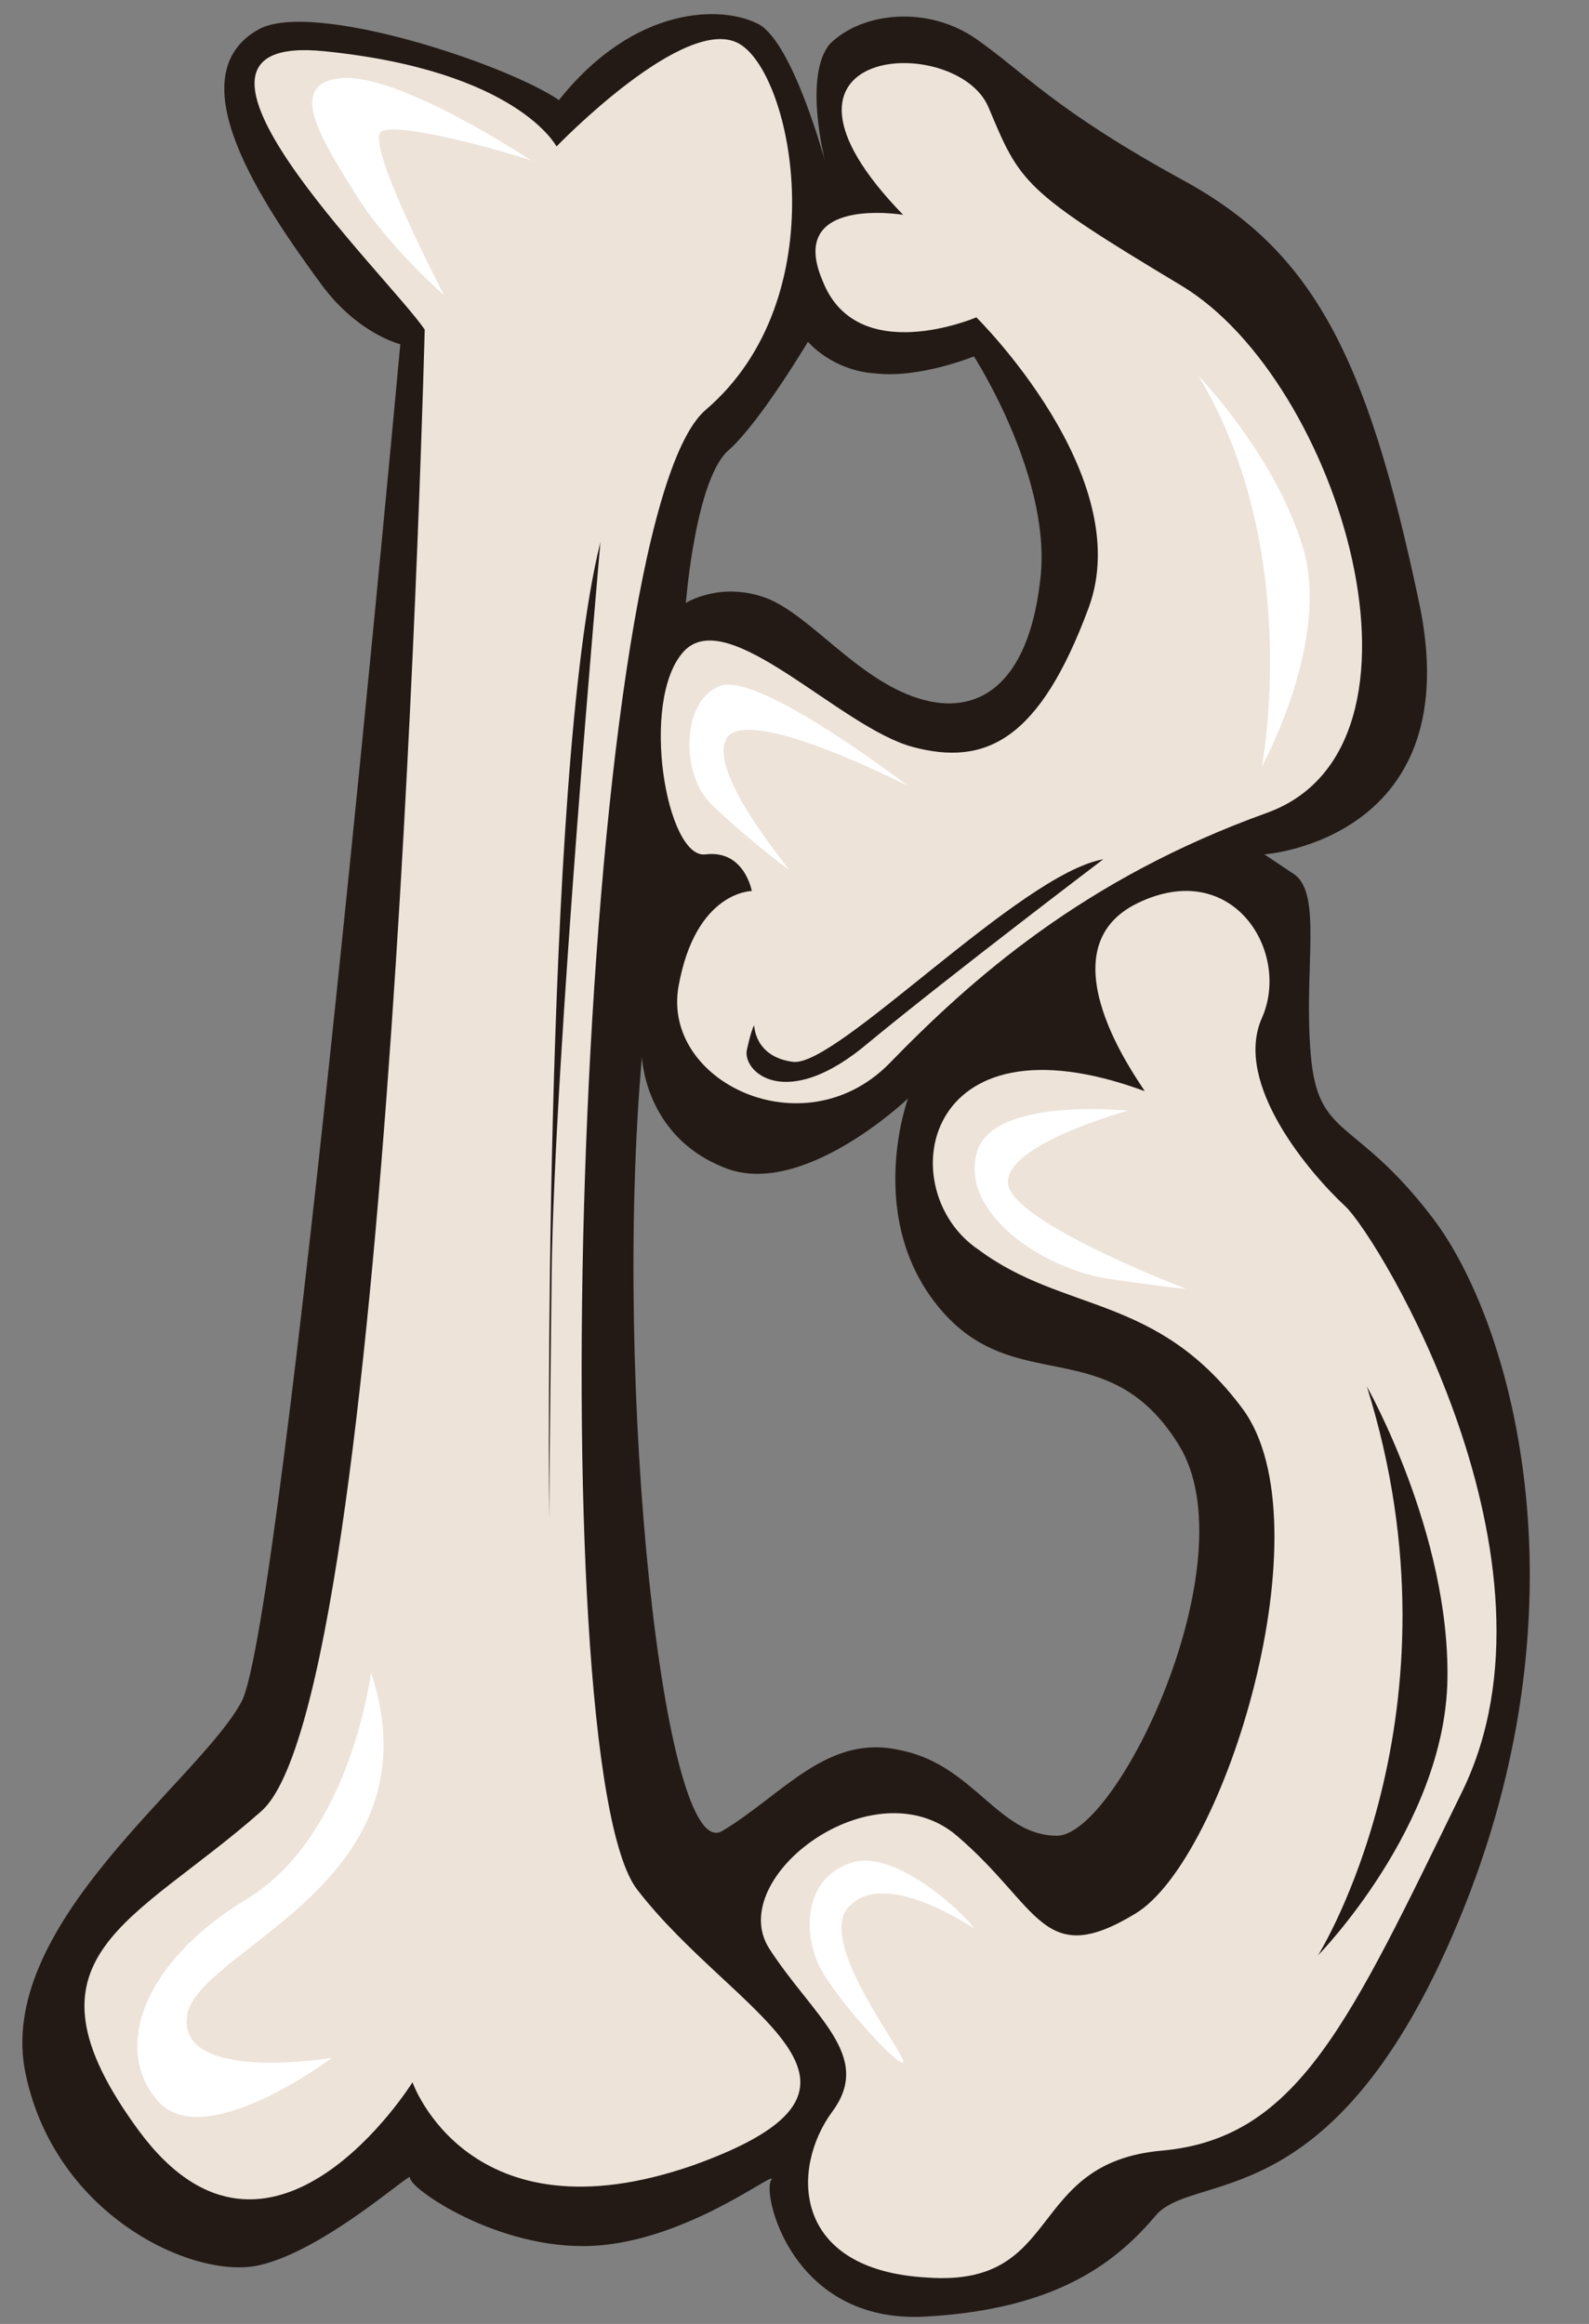 <?xml version="1.0" encoding="UTF-8"?>
<!DOCTYPE svg PUBLIC '-//W3C//DTD SVG 1.0//EN'
          'http://www.w3.org/TR/2001/REC-SVG-20010904/DTD/svg10.dtd'>
<svg height="95.2" preserveAspectRatio="xMidYMid meet" version="1.0" viewBox="18.2 3.1 65.1 95.2" width="65.1" xmlns="http://www.w3.org/2000/svg" xmlns:xlink="http://www.w3.org/1999/xlink" zoomAndPan="magnify"
><rect x="18.2" y="3.1" width="65.1" height="95.2" fill="#808080" stroke="none"/><g clip-rule="evenodd" fill-rule="evenodd"
  ><g id="change1_1"
    ><path d="M41.1,7.2C38.9,5.7,31,3.1,28.8,4.3c-3.4,1.9,0.1,7.1,2.6,10.5c1.5,2,3.2,2.4,3.2,2.4s-4.8,52.4-6.5,55.6 c-1.7,3.2-9.9,9-8.9,15c1.1,6,6.9,8.7,9.6,8.1c2.7-0.6,6.3-3.9,6.2-3.6c-0.1,0.4,3.6,3,7.5,2.8c3.9-0.2,7.6-3.2,7.3-2.7 c-0.4,0.5,0.8,5.9,6.3,5.6s7.9-2.3,9.5-4.2c1.7-1.8,7.5,0.2,12.6-12.6c5.1-12.8,1.9-24-1.3-28.2c-3.2-4.2-4.7-3.2-5-6.7 c-0.3-3.5,0.5-6.6-0.7-7.4c-1.2-0.8-1.2-0.8-1.2-0.8s8.5-0.6,6.3-10.5c-2.1-9.9-4.3-14.2-9.6-17.1c-5.3-2.9-6.5-4.4-8.5-5.8 c-2-1.4-4.7-1.1-6,0.2C51.1,6.2,52,9.7,52,9.7s-1.3-4.8-2.7-5.6C47.8,3.3,44.2,3.3,41.1,7.2L41.1,7.2z M51.3,17.1 c0,0,1,1.2,2.8,1.3c1.8,0.2,4-0.7,4-0.7s3.3,5.1,2.7,9.3c-0.5,4.1-2.5,5.5-5,4.7c-2.5-0.8-4.4-3.4-6.2-4.1 c-1.9-0.7-3.3,0.2-3.3,0.2s0.4-5.2,1.8-6.3C49.4,20.3,51.3,17.1,51.3,17.1L51.3,17.1z M44.5,46.4c0,0,0.1,3.2,3.3,4.5 c3.2,1.4,7.6-2.8,7.6-2.8s-1.8,4.9,1.3,8.6c3.1,3.7,6.9,0.9,9.8,5.6c2.9,4.7-2.5,16-5,16c-2.4,0-3.4-2.9-6.4-3.5 c-3-0.7-4.8,1.8-7.3,3.3C45.4,79.6,43.3,59.9,44.5,46.4L44.5,46.4z" fill="#231a16"
    /></g
    ><g id="change2_1"
    ><path d="M35.6,16.6c-1.5-2.2-11.9-12.2-4.1-11.4C39.4,6,41,9.1,41,9.1s5.3-5.5,7.5-4.2c2.2,1.3,4,10.4-1.4,15 c-5.3,4.6-6.8,55.4-2.8,60.6c4,5.2,11.5,8,2.3,11.3c-9.2,3.2-11.5-3.4-11.5-3.4s-5.8,9.3-11.2,2c-5.3-7.2-0.2-8.5,5-13.1 C34.2,72.7,35.6,16.6,35.6,16.6L35.6,16.6z" fill="#ede3d9"
    /></g
    ><g id="change2_2"
    ><path d="M55.2,11.9c0,0-4.8-0.8-3.3,2.7c1.4,3.6,6.3,1.5,6.3,1.5s6.6,6.5,4.6,11.9c-2,5.4-4.2,6.5-7.2,5.7 c-3-0.8-7.6-5.9-9.4-3.9c-1.8,2-0.7,8.5,0.9,8.3c1.6-0.2,1.9,1.5,1.9,1.5s-2.3,0-3,3.9c-0.7,3.9,5.1,6.7,8.6,3.2 c3.4-3.5,8-7.6,15.5-10.3s3-17.7-3.5-21.6c-6.5-3.9-6.6-4.2-7.9-7.3S48.4,4.9,55.2,11.9L55.2,11.9z" fill="#ede3d9"
    /></g
    ><g id="change2_3"
    ><path d="M65.1,47.8c-0.3-0.5-4.2-5.8-0.3-7.7c3.9-1.9,6.3,2,5.1,4.7c-1.2,2.7,2,6.4,3.4,7.7c1.4,1.3,9.4,14.6,4.8,24 c-4.6,9.4-6.7,14.2-12.3,14.7c-5.6,0.5-4,5.6-9.6,5.2c-5.6-0.3-5.6-4.5-3.9-6.8c1.7-2.3-0.8-3.9-2.6-6.7c-1.8-2.9,4.3-7.5,7.7-4.6 c3.4,2.9,3.5,5.5,7.3,3.2c3.7-2.2,7.9-16,4.4-20.7s-7.3-3.9-10.8-6.5C54.7,51.9,55.9,44.4,65.1,47.8L65.1,47.8z" fill="#ede3d9"
    /></g
    ><g id="change3_1"
    ><path d="M40,9.7c0,0-5.4-3.6-7.8-3.4c-2.4,0.2-0.7,2.7,0.6,4.8c1.3,2.1,3.6,4.1,3.6,4.1s-3.2-6.1-2.6-6.7 C34.5,8,39.9,9.6,40,9.7L40,9.7z" fill="#fff"
    /></g
    ><g id="change3_2"
    ><path d="M55.4,35.3c0,0-6.1-4.7-7.7-4.1c-1.6,0.6-1.6,3.6-0.4,4.8c1.2,1.2,3.4,2.9,3.2,2.7c-0.1-0.2-3.4-4.1-2.5-5.4 C49,32,55.4,35.3,55.4,35.3L55.4,35.3z" fill="#fff"
    /></g
    ><g id="change3_3"
    ><path d="M67.3,18.5c0,0,3.2,3.3,4.3,7.1c1.1,3.8-1.7,8.9-1.7,8.9S71.6,25.6,67.3,18.5L67.3,18.5z" fill="#fff"
    /></g
    ><g id="change3_4"
    ><path d="M33.4,71.6c0,0-0.8,6.7-5.1,9.3c-4.3,2.6-5.5,6.2-3.6,8.3s7.1-1.8,7.1-1.8s-6.6,1.1-5.9-1.9 C26.7,82.8,36.2,80.1,33.4,71.6L33.4,71.6z" fill="#fff"
    /></g
    ><g id="change3_5"
    ><path d="M58.1,82.1c-0.1-0.3-3.1-3.3-5-2.7c-1.9,0.6-2,2.7-1.4,4.1c0.6,1.4,3.7,4.7,3.5,4c-0.3-0.8-3.7-5.2-2.1-6.4 C54.6,79.7,58.1,82.1,58.1,82.1L58.1,82.1z" fill="#fff"
    /></g
    ><g id="change3_6"
    ><path d="M64.4,48.6c0,0-5.7-0.6-6.2,1.8c-0.6,2.4,2.7,4.7,5.5,5.1c2.8,0.4,3.1,0.4,3.1,0.4s-7.1-2.7-7.3-4.3 C59.3,50,64.4,48.6,64.4,48.6L64.4,48.6z" fill="#fff"
    /></g
    ><g id="change1_2"
    ><path d="M74.2,59.9c0,0,3.4,6,3.3,12c-0.1,6-5.3,11.3-5.3,11.3S78.4,73.3,74.2,59.9L74.2,59.9z" fill="#231a16"
    /></g
    ><g id="change1_3"
    ><path d="M42.8,25.3c0,0-1.9,21.3-2,30c-0.1,8.7-0.1,10-0.1,10S40.4,34.9,42.8,25.3L42.8,25.3z" fill="#231a16"
    /></g
    ><g id="change1_4"
    ><path d="M63.4,38.3c0,0-6.2,4.7-9.6,7.5c-3.4,2.9-5.2,1.2-5,0.3c0.2-0.9,0.3-1,0.3-1s0,1.3,1.6,1.5 C52.5,46.8,60,38.9,63.4,38.3L63.4,38.3z" fill="#231a16"
    /></g
  ></g
></svg
>
